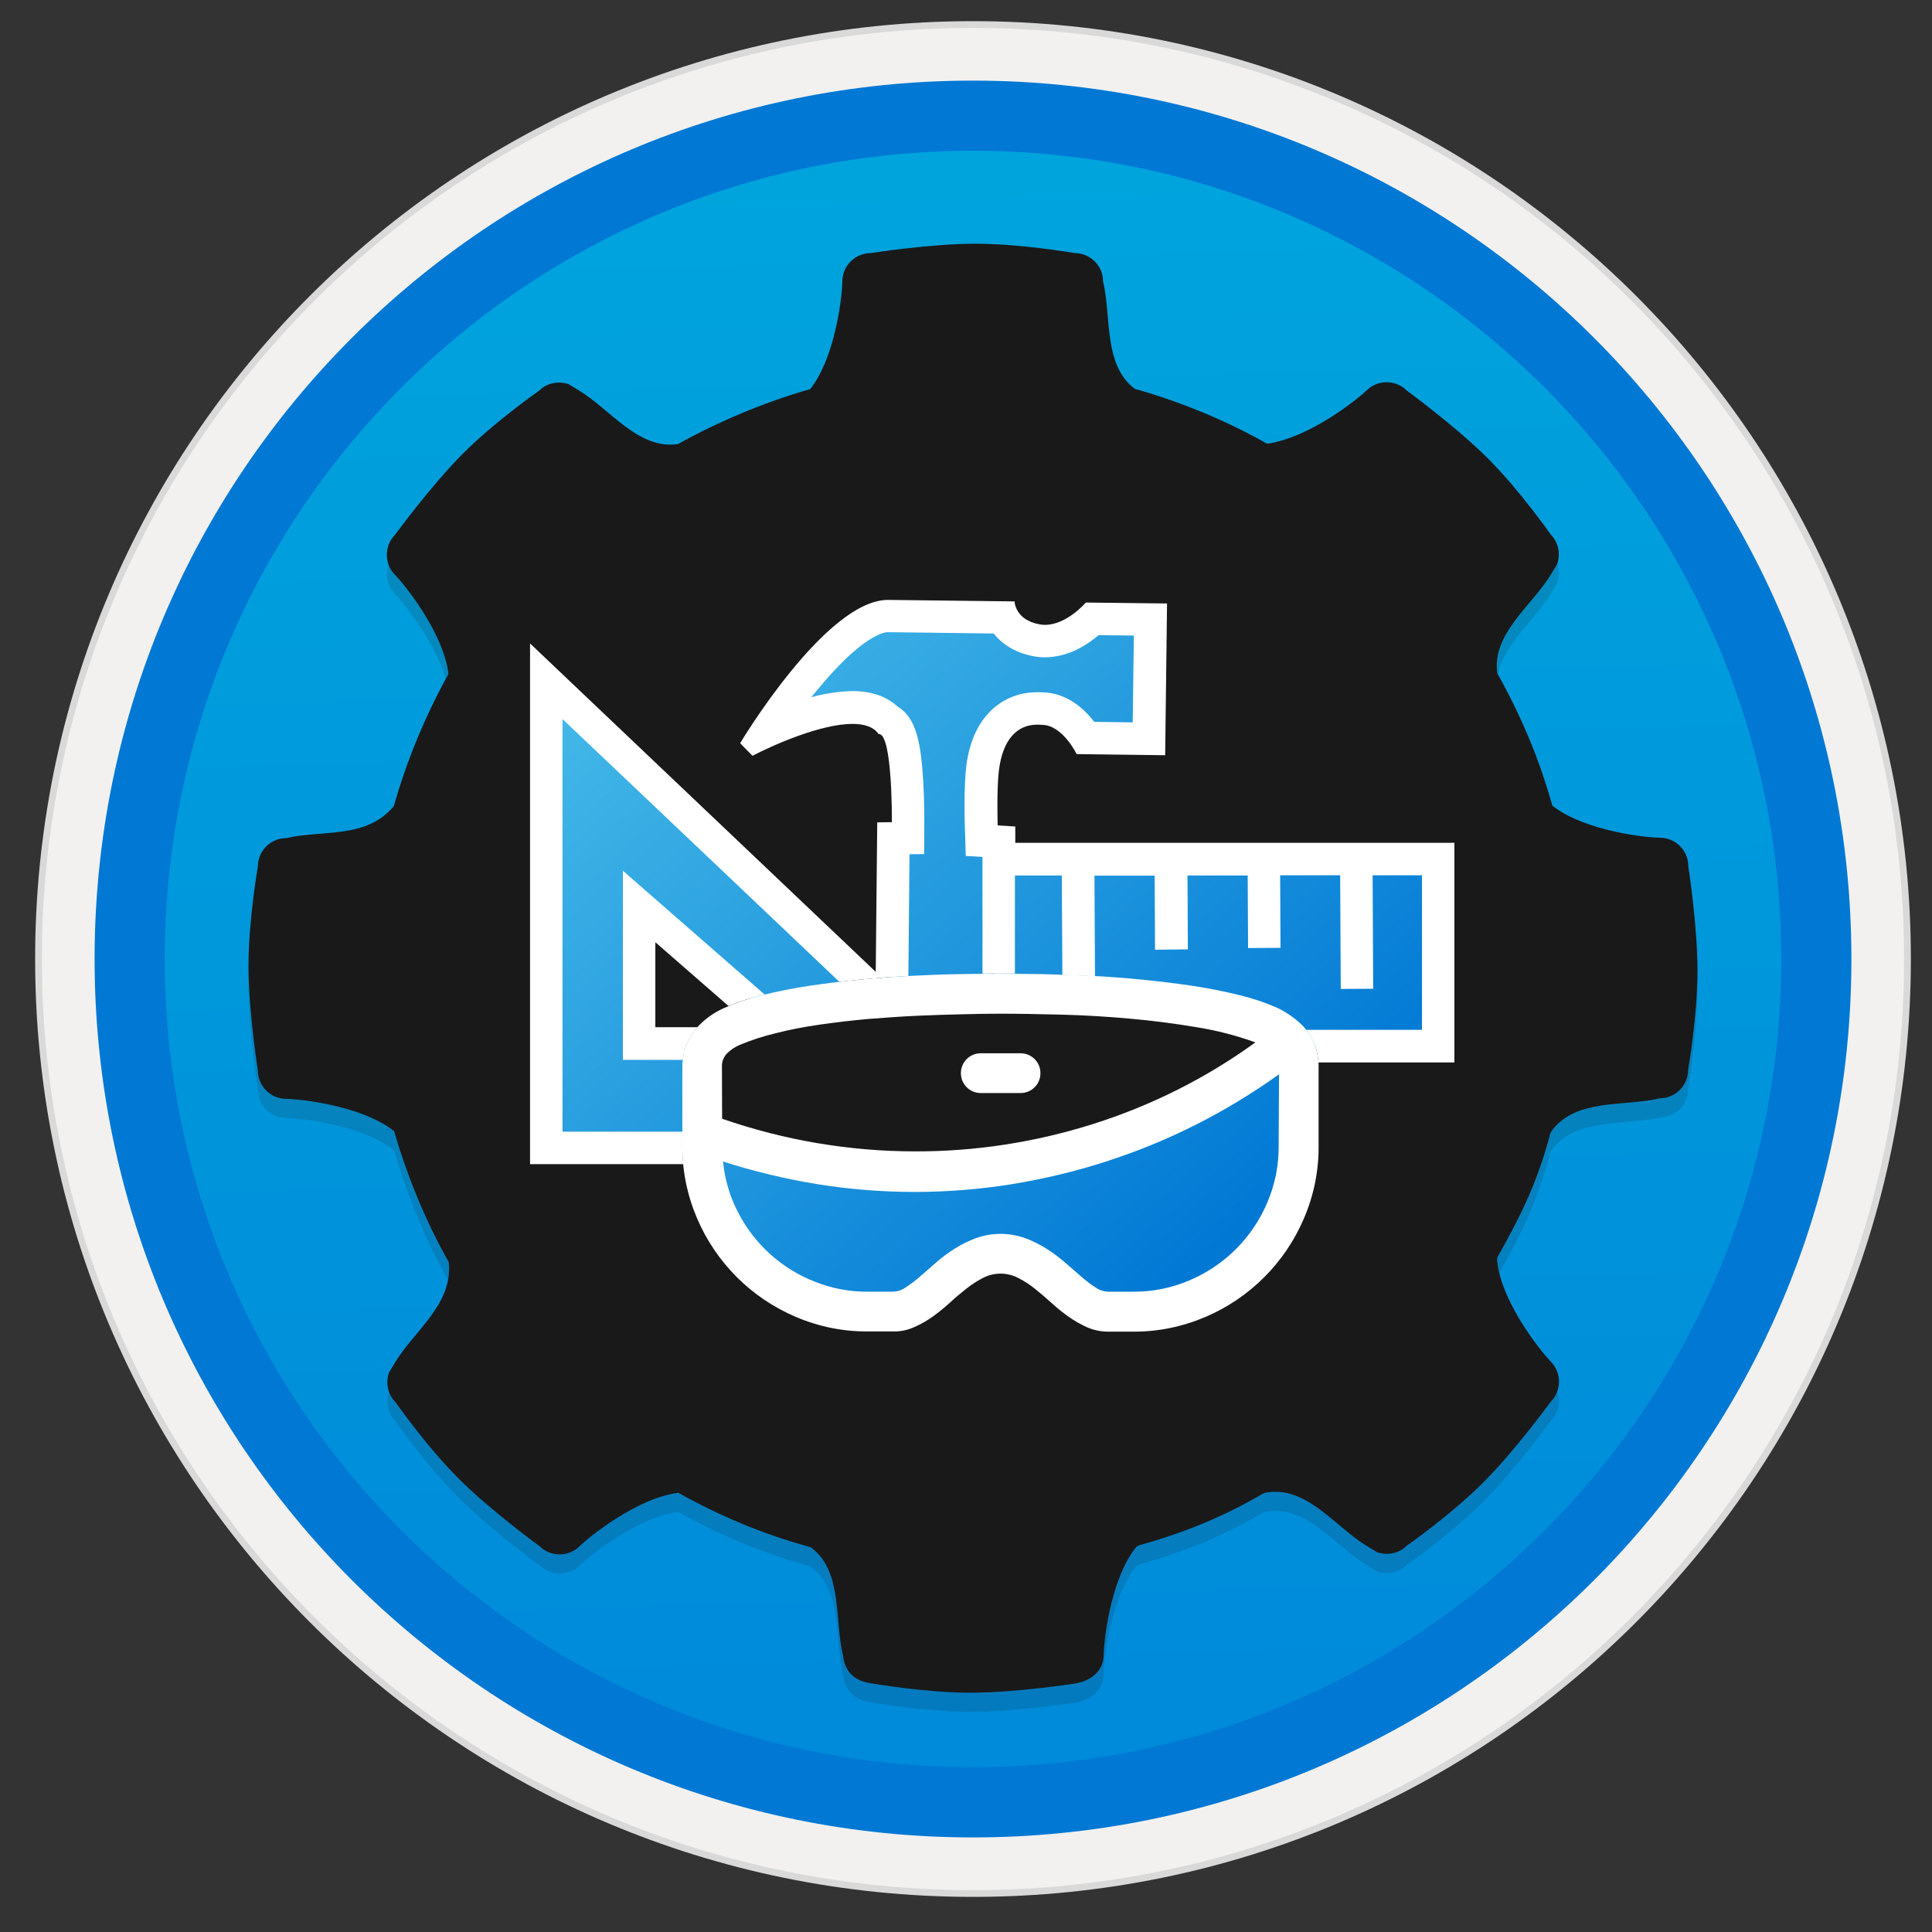 <svg width="103" height="103" viewBox="0 0 103 103" fill="none" xmlns="http://www.w3.org/2000/svg">
<rect x="0" y="0" width="103" height="103" fill="#333333" stroke="none"/>
<path d="M51.872 97.938C26.022 97.938 5.062 76.988 5.062 51.128C5.062 25.268 26.022 4.318 51.872 4.318C77.722 4.318 98.682 25.278 98.682 51.128C98.682 76.978 77.722 97.938 51.872 97.938Z" fill="url(#paint0_linear)"/>
<path fill-rule="evenodd" clip-rule="evenodd" d="M51.873 1.128C79.483 1.128 101.873 23.518 101.873 51.128C101.873 78.738 79.483 101.128 51.873 101.128C24.263 101.128 1.873 78.738 1.873 51.128C1.873 23.518 24.263 1.128 51.873 1.128ZM51.873 96.888C77.143 96.888 97.633 76.398 97.633 51.128C97.633 25.858 77.143 5.368 51.873 5.368C26.603 5.368 6.113 25.858 6.113 51.128C6.113 76.398 26.603 96.888 51.873 96.888Z" fill="#D9D9D9"/>
<path fill-rule="evenodd" clip-rule="evenodd" d="M97.772 51.128C97.772 76.478 77.222 97.028 51.872 97.028C26.522 97.028 5.972 76.478 5.972 51.128C5.972 25.778 26.522 5.228 51.872 5.228C77.222 5.228 97.772 25.778 97.772 51.128ZM51.872 1.488C79.292 1.488 101.512 23.708 101.512 51.128C101.512 78.548 79.282 100.768 51.872 100.768C24.452 100.768 2.232 78.538 2.232 51.128C2.232 23.708 24.452 1.488 51.872 1.488Z" fill="#F2F1F0"/>
<path fill-rule="evenodd" clip-rule="evenodd" d="M94.963 51.128C94.963 74.928 75.673 94.218 51.873 94.218C28.073 94.218 8.783 74.928 8.783 51.128C8.783 27.328 28.073 8.038 51.873 8.038C75.673 8.038 94.963 27.328 94.963 51.128ZM51.873 4.298C77.733 4.298 98.703 25.268 98.703 51.128C98.703 76.988 77.733 97.958 51.873 97.958C26.013 97.958 5.043 76.988 5.043 51.128C5.043 25.268 26.003 4.298 51.873 4.298Z" fill="#0078D4"/>
<path opacity="0.15" d="M90.008 47.193C90.008 46.363 89.328 45.683 88.498 45.683C87.958 45.683 84.568 45.383 82.758 43.973C82.758 43.973 82.768 43.953 82.758 43.973C82.068 41.473 81.068 39.133 79.828 36.923C79.508 34.823 81.688 33.293 82.678 31.653C82.848 31.363 82.958 31.203 83.018 31.093C83.198 30.563 83.098 29.943 82.678 29.523C82.678 29.523 81.008 27.133 79.298 25.433C77.588 23.733 74.988 21.833 74.988 21.833C74.408 21.253 73.438 21.253 72.858 21.833C72.468 22.213 69.898 24.333 67.578 24.673C67.548 24.673 67.548 24.673 67.548 24.673C65.398 23.453 62.978 22.453 60.548 21.763H60.518C58.808 20.503 59.258 17.883 58.808 16.023C58.808 15.193 58.128 14.513 57.298 14.513C57.298 14.513 54.428 14.013 52.008 14.013C49.588 14.013 46.418 14.513 46.418 14.513C45.588 14.513 44.908 15.193 44.908 16.023C44.908 16.563 44.608 19.953 43.198 21.763C40.798 22.443 38.278 23.503 36.148 24.693C34.048 25.013 32.518 22.833 30.878 21.843C30.588 21.673 30.428 21.563 30.318 21.503C29.788 21.323 29.168 21.423 28.748 21.843C28.748 21.843 26.358 23.513 24.658 25.223C22.958 26.933 21.058 29.533 21.058 29.533C20.478 30.113 20.478 31.083 21.058 31.663C21.438 32.043 23.618 34.653 23.908 36.933V36.953C22.718 39.083 21.668 41.593 20.998 43.993C20.998 43.993 21.028 43.953 20.998 43.993C19.528 45.773 17.118 45.253 15.258 45.703C14.428 45.703 13.748 46.383 13.748 47.213C13.748 47.213 13.248 50.083 13.248 52.503C13.248 54.923 13.748 58.093 13.748 58.093C13.748 58.923 14.428 59.603 15.258 59.603C15.798 59.603 19.188 59.903 20.998 61.313C21.038 61.293 21.018 61.343 21.018 61.343C21.718 63.753 22.708 66.163 23.918 68.293C23.898 68.323 23.918 68.293 23.928 68.363C24.138 70.553 22.068 71.993 21.078 73.633C20.908 73.923 20.798 74.083 20.738 74.193C20.558 74.723 20.658 75.343 21.078 75.763C21.078 75.763 22.748 78.153 24.458 79.853C26.168 81.563 28.768 83.453 28.768 83.453C29.348 84.033 30.318 84.033 30.898 83.453C31.278 83.073 33.888 80.893 36.168 80.603C36.168 80.603 36.158 80.613 36.198 80.623C38.388 81.843 40.658 82.803 43.138 83.483C43.158 83.493 43.228 83.513 43.228 83.513C44.938 84.773 44.488 87.393 44.938 89.253C45.028 90.093 45.488 90.623 46.448 90.763C46.448 90.763 49.318 91.263 51.738 91.263C54.158 91.263 57.328 90.773 57.328 90.773C58.158 90.633 58.838 90.093 58.838 89.263C58.838 88.723 59.138 85.333 60.548 83.523C60.548 83.523 60.608 83.473 60.668 83.423C63.188 82.713 65.108 81.933 67.328 80.653C67.438 80.613 67.318 80.623 67.588 80.583C69.688 80.263 71.218 82.443 72.858 83.433C73.148 83.603 73.308 83.713 73.418 83.773C73.948 83.953 74.568 83.853 74.988 83.433C74.988 83.433 77.378 81.763 79.078 80.053C80.788 78.343 82.678 75.743 82.678 75.743C83.258 75.163 83.258 74.193 82.678 73.613C82.298 73.233 80.118 70.623 79.828 68.343C79.798 68.103 79.818 68.073 79.848 68.013C81.118 65.763 81.918 64.123 82.618 61.583C82.618 61.583 82.588 61.503 82.748 61.283C84.008 59.573 86.628 60.023 88.488 59.573C89.318 59.573 89.998 58.893 89.998 58.063C89.998 58.063 90.498 55.193 90.498 52.773C90.498 50.363 90.008 47.193 90.008 47.193Z" fill="#1F1D20"/>
<path d="M90.008 46.173C90.008 45.343 89.328 44.663 88.498 44.663C87.958 44.663 84.568 44.363 82.758 42.953C82.758 42.953 82.768 42.933 82.758 42.953C82.068 40.453 81.068 38.113 79.828 35.903C79.508 33.803 81.688 32.273 82.678 30.633C82.848 30.343 82.958 30.183 83.018 30.073C83.198 29.543 83.098 28.923 82.678 28.503C82.678 28.503 81.008 26.113 79.298 24.413C77.588 22.713 74.988 20.813 74.988 20.813C74.408 20.233 73.438 20.233 72.858 20.813C72.468 21.193 69.898 23.313 67.578 23.653C67.548 23.653 67.548 23.653 67.548 23.653C65.398 22.433 62.978 21.433 60.548 20.743H60.518C58.808 19.483 59.258 16.863 58.808 15.003C58.808 14.173 58.128 13.493 57.298 13.493C57.298 13.493 54.428 12.993 52.008 12.993C49.588 12.993 46.418 13.493 46.418 13.493C45.588 13.493 44.908 14.173 44.908 15.003C44.908 15.543 44.608 18.933 43.198 20.743C40.798 21.423 38.278 22.483 36.148 23.673C34.048 23.993 32.518 21.813 30.878 20.823C30.588 20.653 30.428 20.543 30.318 20.483C29.788 20.303 29.168 20.403 28.748 20.823C28.748 20.823 26.358 22.493 24.658 24.203C22.958 25.913 21.058 28.513 21.058 28.513C20.478 29.093 20.478 30.063 21.058 30.643C21.438 31.023 23.618 33.633 23.908 35.913V35.933C22.718 38.063 21.668 40.573 20.998 42.973C20.998 42.973 21.028 42.933 20.998 42.973C19.528 44.753 17.118 44.233 15.258 44.683C14.428 44.683 13.748 45.363 13.748 46.193C13.748 46.193 13.248 49.063 13.248 51.483C13.248 53.903 13.748 57.073 13.748 57.073C13.748 57.903 14.428 58.583 15.258 58.583C15.798 58.583 19.188 58.883 20.998 60.293C21.038 60.273 21.018 60.323 21.018 60.323C21.718 62.733 22.708 65.143 23.918 67.273C23.898 67.303 23.918 67.273 23.928 67.343C24.138 69.533 22.068 70.973 21.078 72.613C20.908 72.903 20.798 73.063 20.738 73.173C20.558 73.703 20.658 74.323 21.078 74.743C21.078 74.743 22.748 77.133 24.458 78.833C26.168 80.543 28.768 82.433 28.768 82.433C29.348 83.013 30.318 83.013 30.898 82.433C31.278 82.053 33.888 79.873 36.168 79.583C36.168 79.583 36.158 79.593 36.198 79.603C38.388 80.823 40.658 81.783 43.138 82.463C43.158 82.473 43.228 82.493 43.228 82.493C44.938 83.753 44.488 86.373 44.938 88.233C45.028 89.073 45.488 89.603 46.448 89.743C46.448 89.743 49.318 90.243 51.738 90.243C54.158 90.243 57.328 89.753 57.328 89.753C58.158 89.613 58.838 89.073 58.838 88.243C58.838 87.703 59.138 84.313 60.548 82.503C60.548 82.503 60.608 82.453 60.668 82.403C63.188 81.693 65.108 80.913 67.328 79.633C67.438 79.593 67.318 79.603 67.588 79.563C69.688 79.243 71.218 81.423 72.858 82.413C73.148 82.583 73.308 82.693 73.418 82.753C73.948 82.933 74.568 82.833 74.988 82.413C74.988 82.413 77.378 80.743 79.078 79.033C80.788 77.323 82.678 74.723 82.678 74.723C83.258 74.143 83.258 73.173 82.678 72.593C82.298 72.213 80.118 69.603 79.828 67.323C79.798 67.083 79.818 67.053 79.848 66.993C81.118 64.743 81.918 63.103 82.618 60.563C82.618 60.563 82.588 60.483 82.748 60.263C84.008 58.553 86.628 59.003 88.488 58.553C89.318 58.553 89.998 57.873 89.998 57.043C89.998 57.043 90.498 54.173 90.498 51.753C90.498 49.333 90.008 46.173 90.008 46.173Z" fill="#191919"/>
<path d="M45.038 52.203L29.068 36.323L28.698 60.893L37.858 60.803V55.883L34.268 55.983L34.178 48.133L41.168 54.183L45.038 52.203Z" fill="url(#paint1_linear)"/>
<path d="M47.408 52.483L47.318 45.493L48.928 45.023C48.928 45.023 48.928 41.053 48.078 39.353C47.228 37.653 44.488 37.463 43.068 38.123C41.648 38.783 42.308 37.273 44.198 35.193C46.088 33.113 48.548 31.693 51.848 32.643C55.158 33.583 56.478 34.063 56.478 34.063L59.498 32.643H61.578L61.388 39.353H57.988C57.988 39.353 58.368 38.123 55.058 37.463C51.748 36.803 51.558 42.283 51.748 43.223C51.938 44.163 53.168 45.203 53.168 45.203L52.788 53.143L47.408 52.483Z" fill="url(#paint2_linear)"/>
<path d="M76.318 45.583L76.598 56.163L68.848 55.693C68.848 55.693 63.838 52.763 59.398 52.953C54.958 53.143 52.788 53.143 52.788 53.143L53.918 46.053L76.318 45.583Z" fill="url(#paint3_linear)"/>
<path d="M39.278 61.383C40.838 61.873 42.438 62.243 44.058 62.493C45.678 62.743 47.308 62.863 48.948 62.863C50.638 62.863 52.318 62.733 53.978 62.473C57.278 61.953 60.478 60.933 63.458 59.433C64.938 58.683 66.358 57.823 67.698 56.853L69.508 55.743C69.658 56.083 69.728 56.453 69.728 56.823V60.683C69.738 61.893 69.478 63.083 68.978 64.183C68.488 65.253 67.798 66.223 66.948 67.033C65.138 68.733 62.738 69.683 60.248 69.663H58.958C58.588 69.663 58.218 69.593 57.868 69.453C57.538 69.313 57.218 69.143 56.918 68.933C56.618 68.723 56.328 68.503 56.048 68.263C55.768 68.023 55.488 67.803 55.218 67.593C54.958 67.393 54.668 67.223 54.378 67.073C53.808 66.793 53.138 66.793 52.568 67.073C52.268 67.223 51.988 67.393 51.728 67.593C51.458 67.803 51.178 68.023 50.898 68.263C50.618 68.503 50.328 68.723 50.028 68.933C49.728 69.133 49.408 69.313 49.078 69.453C48.738 69.593 48.368 69.663 47.988 69.663H46.698C44.208 69.673 41.808 68.733 39.998 67.033C39.138 66.223 38.448 65.253 37.968 64.183C37.468 63.083 37.208 61.893 37.218 60.683" fill="url(#paint4_linear)"/>
<path d="M69.408 54.643C69.698 54.933 69.918 55.273 70.068 55.653C70.218 56.033 70.298 56.433 70.298 56.843V61.103C70.308 62.423 70.038 63.743 69.518 64.953C68.508 67.323 66.628 69.203 64.258 70.213C63.038 70.733 61.728 71.003 60.408 70.993H59.078C58.688 70.993 58.298 70.913 57.938 70.753C57.588 70.593 57.258 70.403 56.948 70.183C56.628 69.953 56.328 69.713 56.038 69.443C55.748 69.183 55.458 68.933 55.168 68.703C54.898 68.483 54.598 68.293 54.288 68.133C53.698 67.823 52.988 67.823 52.398 68.133C52.088 68.293 51.798 68.483 51.518 68.703C51.228 68.933 50.938 69.173 50.648 69.443C50.358 69.703 50.058 69.953 49.738 70.183C49.428 70.403 49.088 70.603 48.738 70.753C48.378 70.913 47.998 70.993 47.608 70.983H46.268C44.948 70.993 43.628 70.723 42.418 70.203C40.048 69.193 38.168 67.313 37.158 64.943C36.638 63.723 36.368 62.413 36.378 61.093V56.843C36.378 56.013 36.708 55.223 37.288 54.643C37.668 54.263 38.118 53.953 38.618 53.733C39.288 53.443 39.978 53.213 40.678 53.043C41.458 52.853 42.288 52.683 43.168 52.553C44.048 52.423 44.948 52.313 45.878 52.223C46.808 52.133 47.718 52.073 48.608 52.023C49.498 51.983 50.348 51.943 51.158 51.933C51.968 51.913 52.698 51.913 53.358 51.913C53.998 51.913 54.728 51.923 55.548 51.933C56.368 51.953 57.218 51.983 58.108 52.023C58.998 52.063 59.908 52.133 60.838 52.223C61.768 52.313 62.668 52.423 63.548 52.553C64.428 52.683 65.258 52.853 66.038 53.043C66.748 53.213 67.438 53.443 68.098 53.733C68.558 53.953 69.018 54.263 69.408 54.643ZM38.498 59.643C40.148 60.213 41.848 60.653 43.568 60.943C45.288 61.233 47.028 61.383 48.768 61.383C52.008 61.393 55.218 60.893 58.308 59.913C61.398 58.933 64.308 57.473 66.928 55.573C65.908 55.203 64.858 54.933 63.788 54.763C62.618 54.563 61.428 54.413 60.198 54.303C58.968 54.193 57.768 54.123 56.578 54.093C55.388 54.063 54.308 54.043 53.338 54.043C52.738 54.043 52.058 54.053 51.298 54.073C50.538 54.093 49.738 54.113 48.888 54.153C48.048 54.193 47.178 54.253 46.298 54.323C45.418 54.403 44.558 54.503 43.718 54.623C42.878 54.743 42.098 54.893 41.358 55.083C40.688 55.243 40.038 55.453 39.398 55.723C39.158 55.833 38.948 55.973 38.758 56.163C38.578 56.353 38.478 56.603 38.488 56.863L38.498 59.643ZM68.188 57.273C66.778 58.283 65.298 59.183 63.748 59.963C62.208 60.743 60.608 61.393 58.968 61.923C57.328 62.453 55.648 62.853 53.938 63.133C50.508 63.683 47.018 63.683 43.588 63.133C41.878 62.853 40.188 62.453 38.548 61.923C38.638 62.883 38.918 63.823 39.368 64.673C40.238 66.343 41.688 67.653 43.448 68.333C44.348 68.693 45.308 68.873 46.278 68.863H47.618C47.858 68.853 48.098 68.773 48.288 68.633C48.548 68.463 48.808 68.273 49.038 68.063C49.298 67.833 49.588 67.593 49.888 67.323C50.198 67.053 50.528 66.803 50.878 66.583C51.238 66.353 51.618 66.163 52.018 66.013C52.878 65.703 53.808 65.703 54.668 66.013C55.068 66.163 55.448 66.353 55.808 66.583C56.158 66.803 56.488 67.053 56.798 67.323C57.098 67.583 57.388 67.833 57.648 68.063C57.888 68.273 58.138 68.463 58.398 68.633C58.598 68.773 58.828 68.853 59.068 68.863H60.408C61.448 68.873 62.478 68.663 63.428 68.253C65.288 67.463 66.768 65.983 67.558 64.123C67.968 63.163 68.178 62.143 68.168 61.103L68.188 57.273ZM52.288 58.273C51.698 58.273 51.228 57.803 51.228 57.213C51.228 56.623 51.698 56.153 52.288 56.153H54.408C54.998 56.153 55.468 56.623 55.468 57.213C55.468 57.803 54.998 58.273 54.408 58.273H52.288Z" fill="white"/>
<path d="M36.618 55.653C36.758 55.323 36.948 55.023 37.178 54.763H34.938V50.233L38.838 53.633C39.428 53.393 40.048 53.193 40.668 53.043C40.698 53.033 40.738 53.033 40.768 53.023L33.208 46.423V56.503H36.398C36.428 56.203 36.508 55.923 36.618 55.653Z" fill="white"/>
<path d="M54.128 44.933V44.063L53.188 44.003C53.188 44.003 53.128 42.053 53.258 41.043C53.458 39.473 54.188 38.633 55.298 38.633C55.378 38.633 55.448 38.633 55.528 38.643H55.538C56.648 38.643 57.398 40.203 57.398 40.203L62.118 40.263L62.218 32.173L57.888 32.123C57.888 32.123 56.878 33.313 55.708 33.313C55.608 33.313 55.508 33.303 55.408 33.283C54.108 33.043 54.088 32.063 54.088 32.063L47.368 31.983H47.338C44.018 31.983 39.458 39.623 39.458 39.623L40.118 40.293C41.248 39.703 43.778 38.593 45.448 38.593C46.068 38.593 46.568 38.743 46.838 39.133H46.858C47.588 39.133 47.548 43.833 47.548 43.833L46.768 43.843L46.688 51.813L28.258 34.303V62.063H36.428C36.398 61.753 36.388 61.423 36.378 61.103V60.333H29.988V38.333L44.748 52.343C45.118 52.303 45.488 52.263 45.868 52.223C46.738 52.143 47.588 52.073 48.428 52.033L48.488 45.543L49.268 45.533L49.278 43.843C49.278 43.803 49.288 42.763 49.218 41.623C49.098 39.563 48.828 38.573 48.228 37.963C48.118 37.853 47.988 37.753 47.848 37.663C47.368 37.223 46.618 36.843 45.438 36.843C44.698 36.863 43.958 36.973 43.248 37.173C43.328 37.073 43.408 36.973 43.488 36.883C46.008 33.793 47.198 33.703 47.328 33.703L52.978 33.773C53.428 34.343 54.128 34.803 55.088 34.983C55.288 35.023 55.498 35.043 55.698 35.043C56.938 35.043 57.948 34.393 58.568 33.863L60.448 33.883L60.388 38.513L58.338 38.483C57.788 37.773 56.878 36.943 55.598 36.913C55.488 36.903 55.388 36.903 55.278 36.903C53.698 36.903 51.888 37.933 51.518 40.823C51.378 41.933 51.428 43.843 51.438 44.053L51.488 45.633L52.378 45.683V51.903C52.708 51.903 53.028 51.903 53.328 51.903H54.108V46.673H56.608L56.638 51.973C57.108 51.993 57.588 52.013 58.078 52.033L58.378 52.053L58.348 46.683H61.558L61.578 50.633L63.328 50.613L63.308 46.673H66.518L66.538 50.543L68.268 50.533L68.248 46.663H71.448L71.478 52.723L73.208 52.713L73.178 46.663H75.808V54.903H69.638C69.818 55.133 69.958 55.383 70.068 55.653C70.198 55.973 70.268 56.303 70.288 56.643H77.538V44.933H54.128Z" fill="white"/>
<defs>
<linearGradient id="paint0_linear" x1="50.102" y1="-13.665" x2="54.084" y2="132.103" gradientUnits="userSpaceOnUse">
<stop stop-color="#00ABDE"/>
<stop offset="1" stop-color="#007ED8"/>
</linearGradient>
<linearGradient id="paint1_linear" x1="20.17" y1="37.329" x2="78.422" y2="104.368" gradientUnits="userSpaceOnUse">
<stop stop-color="#4DC1EA"/>
<stop offset="0.585" stop-color="#0078D4"/>
</linearGradient>
<linearGradient id="paint2_linear" x1="37.134" y1="22.588" x2="95.386" y2="89.627" gradientUnits="userSpaceOnUse">
<stop stop-color="#4DC1EA"/>
<stop offset="0.585" stop-color="#0078D4"/>
</linearGradient>
<linearGradient id="paint3_linear" x1="39.5" y1="20.532" x2="97.752" y2="87.572" gradientUnits="userSpaceOnUse">
<stop stop-color="#4DC1EA"/>
<stop offset="0.585" stop-color="#0078D4"/>
</linearGradient>
<linearGradient id="paint4_linear" x1="27.952" y1="30.567" x2="86.204" y2="97.606" gradientUnits="userSpaceOnUse">
<stop stop-color="#4DC1EA"/>
<stop offset="0.585" stop-color="#0078D4"/>
</linearGradient>
</defs>
</svg>
